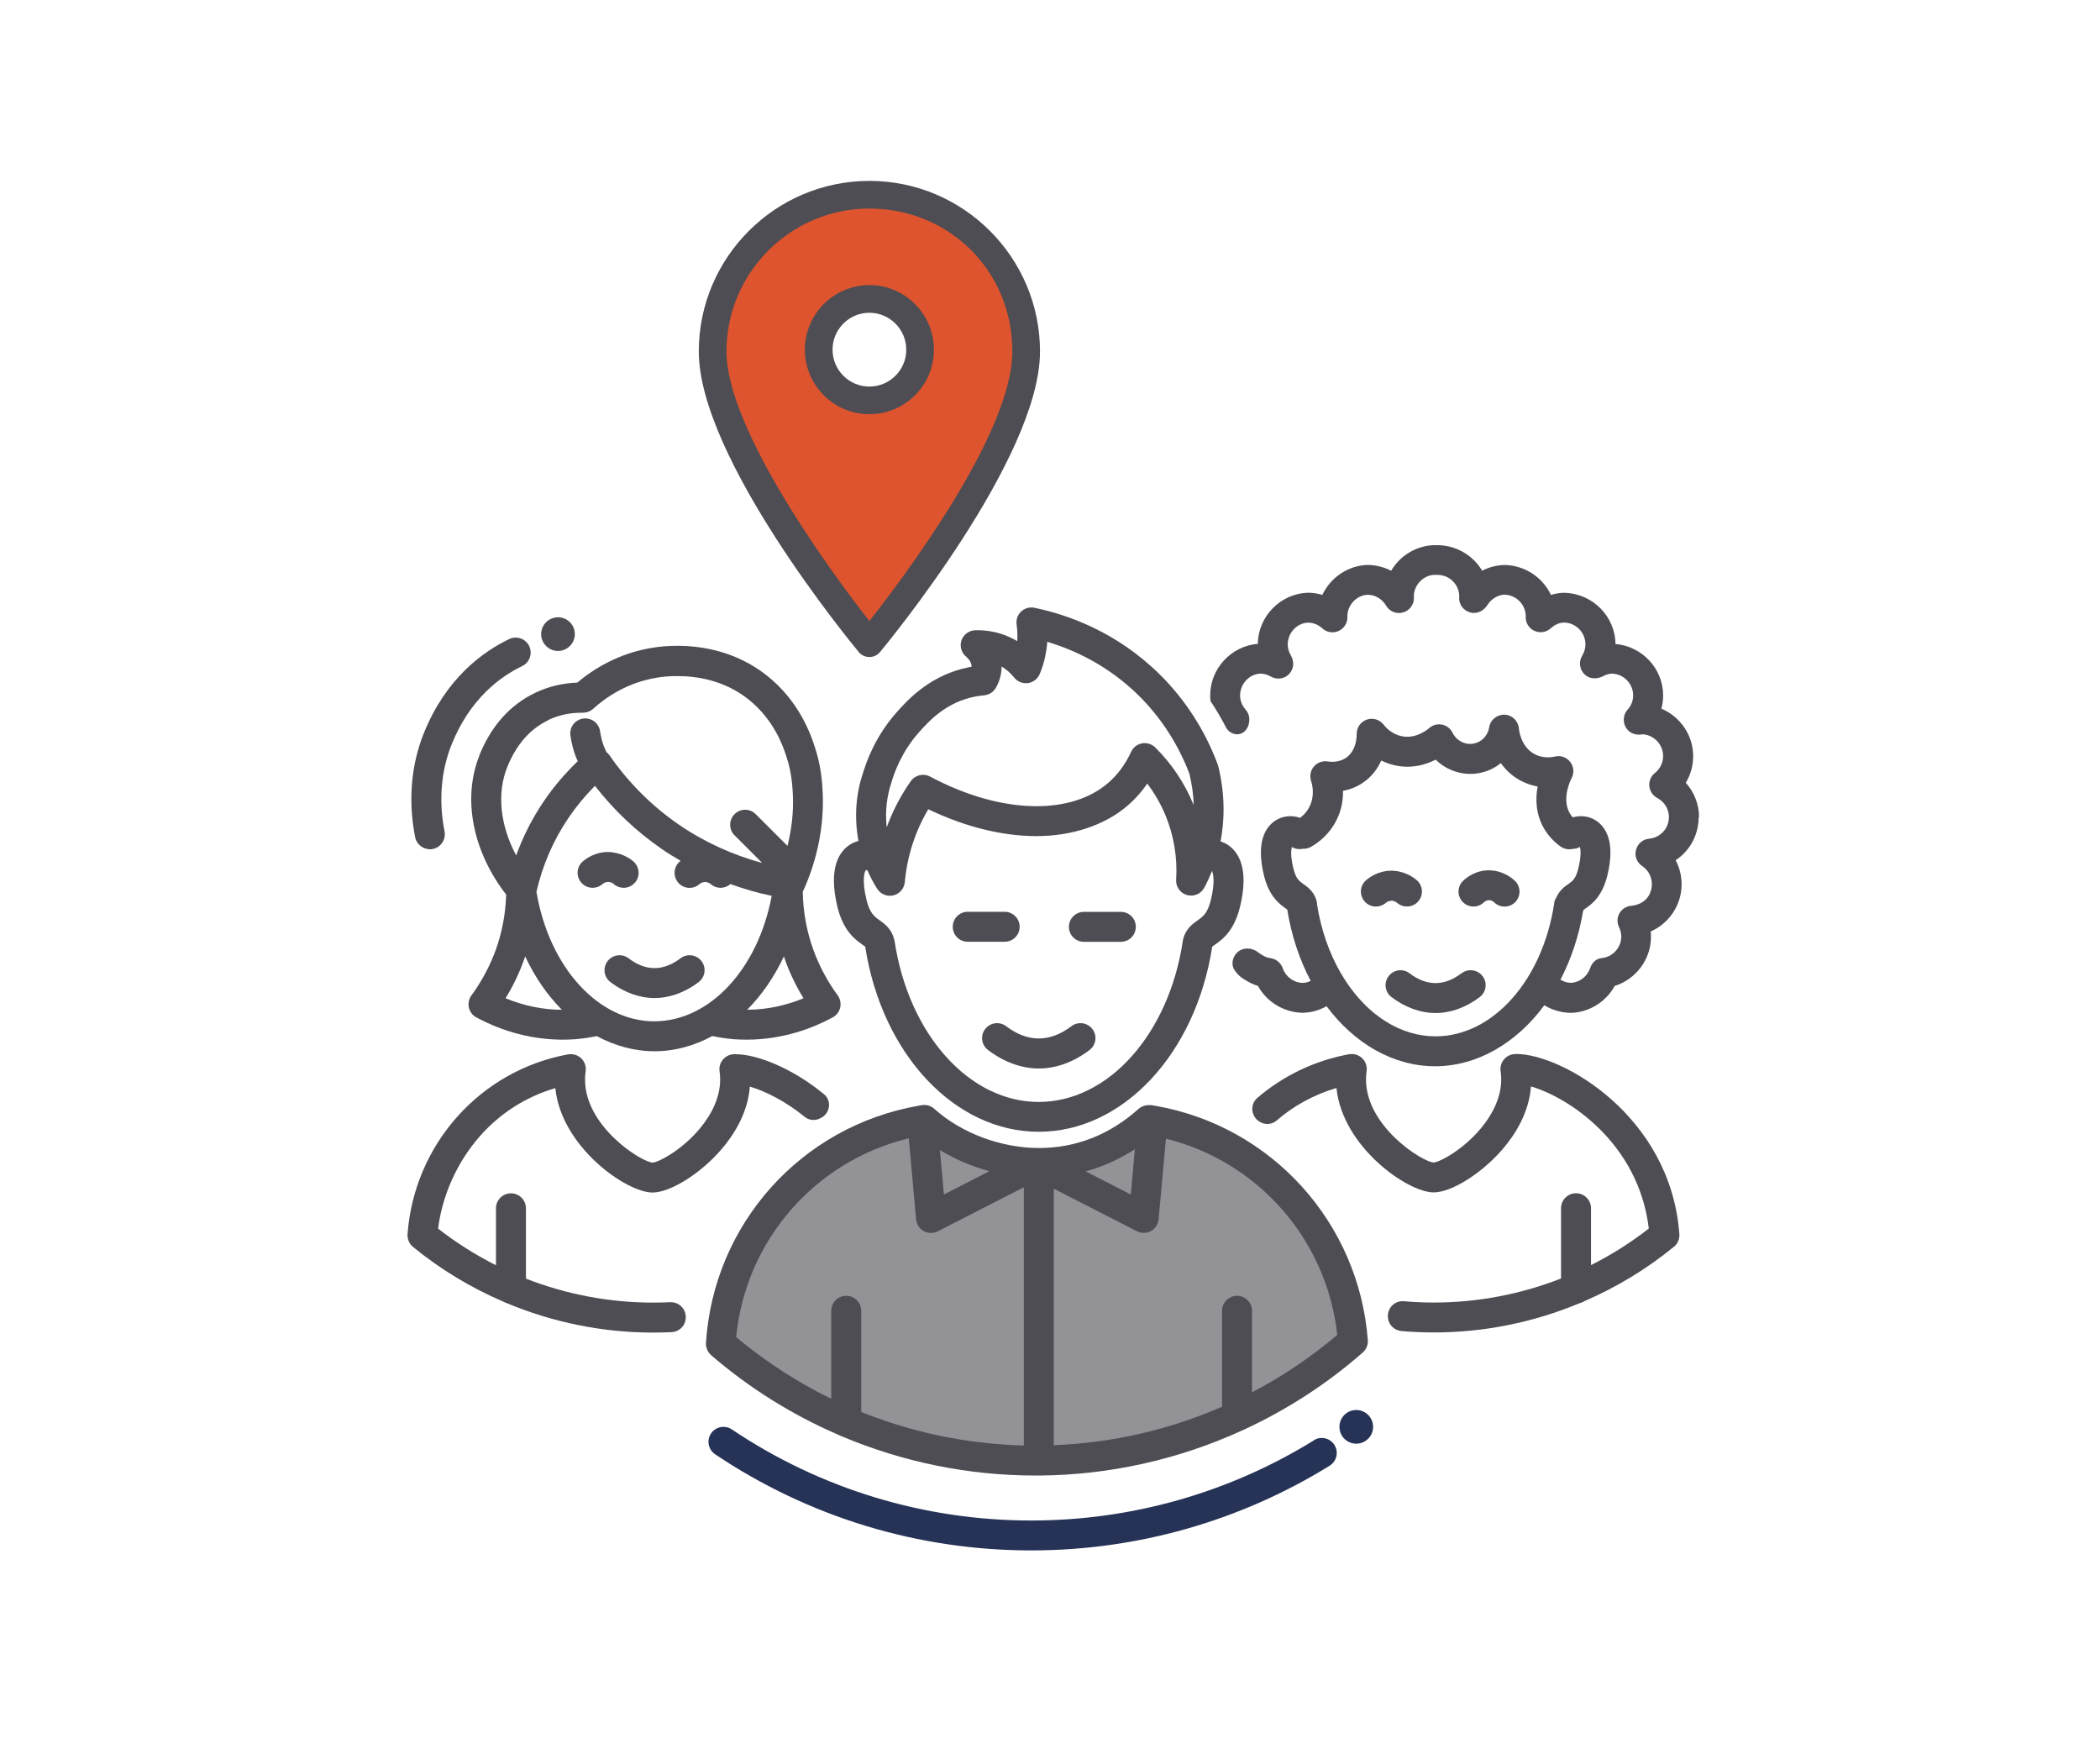 <?xml version="1.0" encoding="UTF-8"?>
<svg id="Layer_1" data-name="Layer 1" xmlns="http://www.w3.org/2000/svg" viewBox="0 0 290 240">
  <defs>
    <style>
      .cls-1 {
        fill: #4e4d53;
      }

      .cls-1, .cls-2, .cls-3, .cls-4 {
        stroke-width: 0px;
      }

      .cls-2 {
        fill: #263357;
      }

      .cls-3 {
        fill: #dd542e;
      }

      .cls-4 {
        fill: #939296;
      }
    </style>
  </defs>
  <path class="cls-4" d="M186.82,185.21c-1.18-15.38-12.65-27.84-27.6-30.47h-.06c-.16-.04-.31-.06-.48-.08l-15.56,8.13v-2.2c-5.95,0-11.39-2.25-15.51-5.93-.14.02-.31.06-.47.08-1.88.33-3.7.82-5.46,1.45-9.66,3.46-17.27,11.23-20.52,20.99-.89,2.66-1.45,5.47-1.64,8.38,11.66,10.07,26.85,16.14,43.45,16.14h.15c16.74-.04,32.04-6.24,43.7-16.49"/>
  <path class="cls-1" d="M77.06,89.89c1.28,0,2.32-1.04,2.32-2.33s-1.04-2.32-2.32-2.32-2.33,1.04-2.33,2.32,1.04,2.33,2.33,2.33"/>
  <path class="cls-2" d="M187.29,194.71c-1.28,0-2.32,1.04-2.32,2.33s1.04,2.32,2.32,2.32,2.33-1.04,2.33-2.32-1.04-2.33-2.33-2.33"/>
  <path class="cls-1" d="M140.81,127.98c0-1.14-.93-2.07-2.07-2.07h-5.1c-1.14,0-2.07.92-2.07,2.07s.92,2.07,2.07,2.07h5.1c1.14,0,2.07-.93,2.07-2.07"/>
  <path class="cls-1" d="M154.78,125.92h-5.1c-1.14,0-2.07.93-2.07,2.07s.92,2.07,2.07,2.07h5.1c1.14,0,2.07-.92,2.07-2.07s-.92-2.07-2.07-2.07"/>
  <path class="cls-1" d="M147.96,141.71c-2.98,2.26-6.04,2.26-9.02,0-.91-.69-2.2-.51-2.9.4-.69.91-.51,2.2.4,2.89,2.19,1.66,4.62,2.55,7.01,2.55s4.81-.88,7.01-2.55c.91-.69,1.09-1.99.4-2.89-.69-.91-1.99-1.09-2.9-.4"/>
  <path class="cls-1" d="M167.23,124.22c-.45,1.89-1.09,2.34-1.83,2.86-.69.49-1.74,1.22-2.05,2.79v.05s0,.03-.01.04c-1.94,12.87-10.3,22.21-19.9,22.21s-17.96-9.34-19.9-22.21c0-.02-.01-.04-.02-.06v-.02c-.02-.11-.05-.21-.08-.31h0c-.38-1.35-1.32-2.03-1.96-2.48-.73-.52-1.37-.97-1.83-2.86-.69-2.89-.21-3.97-.07-4.09.03,0,.12.02.22.07.38.87.82,1.72,1.34,2.53.39.61,1.05.96,1.75.96.16,0,.33-.02.49-.06.86-.21,1.49-.94,1.57-1.83.21-2.35.76-4.63,1.63-6.8.45-1.12.99-2.21,1.61-3.26,5.07,2.43,10.2,3.71,14.95,3.71s9.3-1.43,12.48-4.13c1.06-.9,2-1.94,2.81-3.12,1.02,1.34,1.86,2.8,2.51,4.36,1.16,2.79,1.68,5.87,1.48,8.91-.06.97.56,1.86,1.5,2.12.95.26,1.93-.16,2.39-1.02.4-.75.75-1.52,1.06-2.31.19.4.44,1.54-.14,3.94M119.47,130.66h0ZM123.11,108.01l.08-.26c.31-.95,1.25-3.86,3.71-6.62,1.19-1.34,3.4-3.84,7.06-4.78.63-.16,1.28-.27,1.94-.33.67-.06,1.27-.44,1.61-1.02.53-.91.81-1.93.8-2.96.66.39,1.25.91,1.74,1.52.45.58,1.18.86,1.9.77.73-.1,1.35-.58,1.63-1.25.33-.79.58-1.6.76-2.43.14-.67.24-1.34.28-2.02,3.78,1.13,8.45,3.29,12.66,7.45,3.03,3,5.44,6.72,6.97,10.77.35,1.44.55,2.89.6,4.33-.03-.06-.05-.12-.08-.18-1.22-2.92-2.98-5.54-5.23-7.78-.48-.47-1.16-.68-1.82-.57-.66.12-1.23.55-1.51,1.16-.82,1.77-1.91,3.24-3.25,4.37-2.43,2.06-5.83,3.15-9.81,3.15-4.61,0-9.69-1.42-14.71-4.09-.92-.49-2.07-.22-2.67.64-1.22,1.74-2.23,3.61-3.02,5.58-.11.26-.21.52-.3.78-.23-2.1-.01-4.24.67-6.24M168.21,105.73c-.02-.07-.04-.15-.07-.22-1.73-4.65-4.49-8.93-7.98-12.37-5.95-5.88-12.7-8.26-17.31-9.21-.66-.14-1.35.06-1.84.52s-.72,1.14-.62,1.81c.11.76.14,1.52.08,2.27-.12-.07-.23-.14-.35-.2-1.95-1.07-3.84-1.3-5.08-1.3h-.38c-.86.03-1.62.6-1.89,1.42-.27.82,0,1.72.68,2.26.07.06.71.59.73,1.35h0c-.42.09-.84.18-1.25.28-4.88,1.26-7.74,4.49-9.12,6.04-3.03,3.41-4.17,6.93-4.55,8.09l-.06.19c-1.04,3.04-1.24,6.32-.65,9.47-.44.11-.87.3-1.26.56-1.45.99-2.91,3.26-1.66,8.49.82,3.4,2.48,4.57,3.47,5.27.13.09.29.21.38.28,2.3,14.82,12.35,25.56,23.96,25.56s21.66-10.74,23.96-25.56c.09-.08.25-.19.38-.28.99-.7,2.65-1.86,3.47-5.27,1.26-5.23-.21-7.5-1.66-8.49-.32-.22-.68-.38-1.04-.5.65-3.39.54-6.97-.34-10.48"/>
  <path class="cls-1" d="M192.13,124.38h.02c.42,0,.73.25.78.29.86.75,2.17.66,2.92-.19.75-.86.67-2.17-.19-2.92-.46-.41-1.76-1.34-3.59-1.32-1.7.02-2.88.84-3.43,1.32-.86.75-.95,2.06-.19,2.92.41.47.98.71,1.56.71.48,0,.97-.17,1.36-.51.08-.07.36-.29.76-.29"/>
  <path class="cls-1" d="M205.69,120.18c-1.91-.02-3.19,1.01-3.65,1.46-.82.8-.83,2.11-.04,2.92.8.82,2.11.83,2.92.04.03-.03.31-.29.71-.29h.01c.39,0,.66.26.69.29.4.39.92.59,1.44.59s1.08-.21,1.48-.62c.8-.82.78-2.13-.04-2.92-.44-.43-1.67-1.43-3.52-1.46"/>
  <path class="cls-1" d="M201.83,134.4c-2.39,1.81-4.8,1.81-7.18,0-.91-.69-2.2-.51-2.89.4-.69.91-.51,2.2.4,2.89,1.9,1.44,4.01,2.2,6.09,2.2s4.19-.76,6.09-2.2c.91-.69,1.09-1.99.4-2.89-.69-.91-1.99-1.09-2.9-.4"/>
  <path class="cls-1" d="M209.44,145.56h-.24c-.59.02-1.14.29-1.51.74-.38.46-.55,1.05-.46,1.62.48,3.23-1.2,6.05-2.68,7.84-2.53,3.06-5.77,4.73-6.57,4.77-1.55-.07-9.34-4.97-9.34-11.45,0-.38.02-.76.08-1.15.1-.66-.12-1.33-.61-1.8-.48-.46-1.15-.66-1.81-.55-4.8.88-9.13,3-12.67,6.03-1.04.89-.88,2.56.29,3.28l.04.02c.73.46,1.68.39,2.33-.17,2.27-1.97,5.03-3.54,8.27-4.5.81,8.11,9.79,14.42,13.42,14.42,2.45,0,6.61-2.6,9.48-5.92,1.76-2.03,3.68-5.05,3.96-8.71,5.08,1.47,14.85,7.73,16.27,19.62-2.49,1.95-5.17,3.64-7.98,5.05v-7.85c0-1.14-.92-2.07-2.07-2.07s-2.07.93-2.07,2.07v9.7c-5.55,2.17-11.51,3.32-17.54,3.32-1.39,0-2.77-.06-4.15-.18-1.33-.12-2.4,1.03-2.2,2.36v.04c.14.94.92,1.64,1.87,1.72,1.49.13,2.98.19,4.48.19,6.92,0,13.74-1.39,20.06-4.02.25-.06.49-.16.71-.3,4.43-1.92,8.6-4.43,12.37-7.52.52-.42.79-1.08.74-1.76-1.22-16.39-16.3-24.85-22.47-24.85"/>
  <path class="cls-1" d="M214.63,124.73c-1.6,10.65-8.5,18.38-16.39,18.38-4.86,0-9.33-2.93-12.43-7.67l-.71-1.16c-1.54-2.69-2.67-5.87-3.22-9.37,0-.09,0-.18-.02-.27-.28-1.45-1.27-2.14-1.85-2.55-.59-.41-1.06-.74-1.41-2.21-.41-1.7-.3-2.56-.2-2.92.46.28,1,.36,1.5.25.38.02.78-.06,1.13-.26,1.08-.61,2.57-1.75,3.55-3.73.71-1.43.91-2.83.88-4.01.84-.15,1.76-.47,2.66-1.06,1.28-.84,2.11-1.97,2.63-3.13.58.29,1.23.53,1.98.69,2.27.47,4.2-.12,5.53-.81,1.57,1.54,3.82,2.28,6.05,1.85,1.1-.21,2.11-.69,2.95-1.37.64.9,1.51,1.77,2.73,2.42.81.43,1.61.68,2.35.81-.3,1.63-.29,3.69.81,5.67.57,1.02,1.36,1.9,2.34,2.61.37.26.79.39,1.21.39.17,0,.33-.02.49-.06.34,0,.68-.09.99-.26.1.36.2,1.22-.21,2.92-.35,1.47-.82,1.8-1.41,2.21-.48.34-1.2.86-1.62,1.81-.16.24-.28.52-.32.83M234.63,112.85c0-1.78-.67-3.46-1.83-4.76.66-1.09,1.02-2.36,1.02-3.67,0-2.91-1.8-5.47-4.39-6.56.16-.59.24-1.2.24-1.82,0-3.69-2.87-6.78-6.58-7.11-.04-3.81-3.15-6.98-7.07-7.07-.62,0-1.24.11-1.84.29-1.13-2.38-3.54-4.07-6.4-4.13-1.11.03-2.16.3-3.1.79-1.23-2.06-3.47-3.47-6.08-3.53-.07,0-.15,0-.21.01-.08-.01-.18-.01-.3-.01-2.55.06-4.77,1.48-5.98,3.54-.96-.5-2.05-.78-3.19-.81-2.78.06-5.19,1.76-6.31,4.14-.62-.19-1.27-.29-1.94-.3-3.81.09-6.92,3.24-6.97,7.06-3.67.29-6.58,3.41-6.58,7.12,0,.26.01.52.04.78.78,1.17,1.49,2.37,2.13,3.61.47.92,1.66,1.3,2.47.67.22-.17.42-.41.56-.73.34-.79.28-1.7-.29-2.34-.35-.4-.78-1.06-.78-1.99,0-1.62,1.31-2.97,2.83-3.01.48.01.95.14,1.42.41,1,.57,2.3.24,2.86-.84.34-.65.27-1.45-.1-2.08-.28-.48-.43-.99-.43-1.52,0-1.62,1.31-2.98,2.83-3.01.91.02,1.56.44,1.95.79.61.57,1.5.7,2.25.36s1.23-1.11,1.21-1.93c0-.05,0-.1-.01-.16.05-1.58,1.35-2.87,2.84-2.91,1.03.02,1.97.59,2.51,1.5.48.82,1.44,1.21,2.36.94.9-.26,1.52-1.11,1.49-2.05,0-.07-.01-.15-.02-.22.05-1.58,1.35-2.87,2.85-2.92h.44s.06.01.06.01c1.59.03,2.89,1.33,2.93,2.92,0,.07,0,.15-.02.21-.04,1.09.8,2.05,1.95,2.12.8.05,1.53-.42,1.96-1.1.55-.86,1.46-1.4,2.36-1.42,1.59.04,2.89,1.34,2.93,2.92,0,.05,0,.11-.01.15-.02.83.45,1.59,1.21,1.93.75.34,1.64.21,2.25-.36.39-.35,1.04-.78,1.85-.79,1.62.03,2.94,1.38,2.94,3.01,0,.55-.15,1.08-.45,1.57-.53.87-.36,1.99.43,2.67.68.58,1.68.57,2.47.15.43-.23.86-.34,1.2-.35,1.62.04,2.94,1.38,2.94,3.01,0,.93-.42,1.59-.78,1.99-.68.77-.71,1.96.03,2.78.47.52,1.19.72,1.88.63l.18-.03c1.57.09,2.83,1.42,2.83,3.01,0,.9-.41,1.76-1.14,2.34-.55.43-.83,1.12-.77,1.81.07.69.49,1.31,1.09,1.63,1,.53,1.62,1.54,1.62,2.65,0,1.55-1.18,2.83-2.74,2.98-.87.08-1.59.7-1.81,1.55s.12,1.73.85,2.22c1.23.83,1.72,2.43,1.02,3.9-.46.96-1.46,1.5-2.52,1.59-.68.06-1.28.44-1.62,1.02-.35.59-.37,1.32-.07,1.94.21.43.31.87.31,1.29,0,1.52-1.18,2.83-2.72,2.98-.76.07-1.34.65-1.58,1.38-.41,1.19-1.52,2-2.65,2.03-.52,0-1.01-.17-1.45-.43,1.46-2.81,2.54-6,3.12-9.46.03-.07.08-.14.1-.21.07-.05.15-.1.22-.15.87-.61,2.33-1.64,3.05-4.63,1.1-4.58-.22-6.6-1.53-7.49-.96-.65-2.15-.8-3.26-.48-.17-.19-.32-.4-.44-.61-1.15-2.07.22-4.7.28-4.81.38-.71.31-1.59-.19-2.23-.49-.64-1.32-.94-2.1-.75-.46.11-1.66.29-2.83-.33-1.95-1.03-2.16-3.5-2.16-3.52-.07-1.05-.92-1.88-1.97-1.93-1.04-.03-1.97.7-2.13,1.74-.18,1.14-1.04,2.05-2.14,2.25-1.18.23-2.38-.39-2.92-1.5-.29-.58-.83-1-1.47-1.12-.64-.12-1.3.06-1.78.5-.07.06-1.73,1.54-3.79,1.1-1.35-.28-2.19-1.21-2.49-1.6-.55-.71-1.49-.98-2.34-.68-.85.31-1.4,1.13-1.37,2.03,0,.02.07,2.23-1.52,3.27-.97.63-2.05.54-2.46.47-.72-.12-1.45.14-1.92.69-.48.55-.62,1.31-.4,2,.15.44.56,1.98-.21,3.54-.36.73-.86,1.22-1.3,1.56-1.18-.41-2.46-.28-3.48.41-1.3.89-2.63,2.91-1.53,7.49.72,2.99,2.18,4.01,3.05,4.63.06.05.13.09.18.13.58,3.62,1.7,6.94,3.24,9.85h-.01c-.35.18-.72.27-1.1.28-1.23-.03-2.33-.83-2.75-2.02-.27-.76-.9-1.28-1.7-1.4-.14-.02-.29-.05-.42-.09-.51-.15-1.13-.6-1.13-.6-.83-.73-1.99-.84-2.78-.3-.61.4-.99,1.19-.9,1.91.06.52.36.87.64,1.21.4.48.82.71,1.32,1.01.48.29.99.53,1.54.69,1.21,2.2,3.53,3.66,6.17,3.72,1.18-.03,2.3-.34,3.3-.91h.01c3.83,5.13,9.18,8.29,14.99,8.29s11.24-3.21,15.08-8.42c1.07.65,2.3,1.01,3.64,1.05,2.55-.06,4.87-1.52,6.08-3.72,2.93-.92,5.01-3.66,5.01-6.8,0-.24,0-.49-.04-.72,2.52-1.11,4.27-3.63,4.27-6.52,0-1.18-.29-2.3-.82-3.32,1.92-1.27,3.17-3.46,3.17-5.93"/>
  <path class="cls-1" d="M75.69,99.44c1.42-.68,2.97-1.02,4.62-1.02h.17c.52,0,1.03-.18,1.42-.53,1.76-1.6,4.72-3.64,8.82-4.31.89-.15,1.87-.22,2.84-.22,2.61,0,6.43.55,9.77,3.2,3.57,2.81,4.83,6.58,5.24,7.82.77,2.3.86,4.22.92,5.36.11,2.32-.15,4.71-.74,7.07l-4.39-4.38c-.81-.81-2.12-.81-2.92,0-.81.81-.81,2.12,0,2.92l3.82,3.82c-4.12-1.12-8.04-2.91-11.52-5.3-3.75-2.58-6.97-5.81-9.58-9.58-.11-.16-.26-.3-.41-.43-.13-.28-.26-.55-.37-.84-.24-.65-.41-1.34-.51-2.03-.16-1.13-1.21-1.92-2.34-1.76-1.13.16-1.92,1.21-1.76,2.33.14.98.38,1.95.72,2.87.08.23.2.45.3.68-1.76,1.69-3.34,3.54-4.7,5.55-1.58,2.33-2.85,4.83-3.81,7.47-2.21-4.14-2.7-8.59-1.21-12.26,1.24-3.05,3.13-5.21,5.63-6.41M110.96,137.85c-2.07.86-4.73,1.58-7.78,1.59,2.01-2.03,3.74-4.52,5.08-7.38.05.13.08.27.12.4.66,1.87,1.53,3.68,2.58,5.39M90.38,141.04c-7.77,0-14.56-7.5-16.3-17.9.85-3.68,2.33-7.11,4.43-10.2,1.07-1.58,2.29-3.06,3.65-4.42,2.62,3.37,5.72,6.3,9.23,8.72.84.58,1.72,1.12,2.6,1.63-.04.04-.09.07-.13.11-.86.75-.94,2.06-.19,2.92s2.06.95,2.92.19c.08-.07.36-.29.76-.29.48,0,.75.25.8.29.39.34.88.51,1.36.51s.97-.18,1.35-.52c1.86.67,3.77,1.23,5.71,1.63-1.89,10.1-8.57,17.32-16.2,17.32M69.82,137.85c1.05-1.72,1.91-3.52,2.57-5.39.05-.13.08-.27.13-.4,1.33,2.86,3.06,5.35,5.07,7.38-2.62,0-5.25-.55-7.77-1.59M66.22,104.29c-2.39,5.92-.98,13.23,3.68,19.25-.08,2.6-.55,5.13-1.4,7.53-.81,2.26-1.95,4.41-3.4,6.39-.35.48-.48,1.09-.35,1.68.13.58.51,1.08,1.04,1.36,3.76,2.02,7.84,3.07,11.92,3.07.58,0,1.15-.02,1.72-.06,1.03-.08,2.02-.24,2.99-.43,2.47,1.33,5.17,2.09,7.97,2.09s5.5-.76,7.98-2.1c.95.2,1.94.35,2.99.44.59.04,1.17.06,1.74.06,5.08,0,9.22-1.63,11.9-3.08.52-.28.9-.78,1.03-1.36s0-1.19-.35-1.68c-1.45-1.98-2.59-4.13-3.4-6.4-.88-2.47-1.36-5.08-1.42-7.75v-.19c.04-.07.08-.14.12-.22,1.93-4.32,2.83-8.95,2.63-13.39-.06-1.27-.17-3.63-1.13-6.48-.51-1.53-2.07-6.17-6.6-9.75-4.28-3.38-9.07-4.09-12.34-4.09-1.2,0-2.38.09-3.5.28-4.65.76-8.1,2.93-10.32,4.8-2.06.08-4.02.55-5.83,1.42-3.46,1.66-6.04,4.55-7.68,8.59"/>
  <path class="cls-1" d="M93.98,132.33c-2.39,1.81-4.8,1.81-7.18,0-.91-.69-2.2-.51-2.9.4-.69.91-.51,2.2.4,2.89,1.9,1.44,4.01,2.2,6.09,2.2s4.19-.76,6.09-2.2c.91-.69,1.09-1.99.4-2.89-.69-.91-1.99-1.09-2.9-.4"/>
  <path class="cls-1" d="M92.56,179.82c-.79.04-1.59.06-2.39.06-6.03,0-11.99-1.14-17.54-3.31v-9.71c0-1.14-.92-2.07-2.07-2.07s-2.07.93-2.07,2.07v7.86c-2.81-1.42-5.49-3.1-7.99-5.06.97-7.74,6.29-16.49,16.19-19.4.81,8.11,9.8,14.42,13.42,14.42,2.45,0,6.61-2.6,9.48-5.92,1.76-2.04,3.68-5.06,3.96-8.71,2.05.6,4.87,1.97,7.59,4.19.64.52,1.53.55,2.24.13.03-.02.06-.04.1-.05,1.18-.69,1.37-2.34.32-3.21-4.46-3.67-9.32-5.53-12.21-5.53h-.25c-.58.02-1.13.29-1.51.74-.38.46-.55,1.05-.46,1.62.48,3.22-1.2,6.05-2.67,7.84-2.53,3.06-5.77,4.72-6.57,4.77-1.55-.07-9.34-4.97-9.34-11.45,0-.38.02-.76.08-1.15.1-.66-.12-1.33-.6-1.8-.49-.46-1.16-.66-1.82-.55-12.12,2.21-21.25,12.41-22.17,24.82-.05.67.23,1.33.74,1.76,3.81,3.12,8.03,5.66,12.51,7.58.14.08.28.14.44.19,6.36,2.66,13.23,4.07,20.2,4.07.86,0,1.72-.02,2.58-.06.97-.05,1.79-.76,1.93-1.73v-.04c.19-1.29-.82-2.42-2.13-2.36"/>
  <path class="cls-1" d="M84.76,122.09c.39.34.88.51,1.36.51.58,0,1.15-.24,1.56-.71.75-.86.66-2.16-.2-2.92-.46-.41-1.75-1.3-3.58-1.32-1.7.03-2.88.84-3.43,1.32-.86.75-.95,2.06-.19,2.92.75.86,2.06.95,2.92.19.08-.07.36-.29.76-.29.48,0,.75.24.8.29"/>
  <path class="cls-1" d="M59.36,117.28c.13,0,.27,0,.4-.04,1.12-.22,1.85-1.31,1.63-2.43-.83-4.21-.49-8.39,1-12.06,2.53-6.26,6.68-9.31,9.72-10.77,1.03-.49,1.46-1.73.97-2.76s-1.73-1.46-2.76-.97c-3.7,1.77-8.74,5.46-11.77,12.94-1.79,4.43-2.21,9.41-1.22,14.42.19.98,1.06,1.66,2.03,1.66"/>
  <path class="cls-2" d="M181.46,198.89c-11.72,7.25-25.22,11.08-39.04,11.08-14.79,0-29.1-4.35-41.36-12.58-.95-.64-2.23-.38-2.87.56-.64.95-.38,2.23.56,2.87,12.95,8.69,28.05,13.28,43.66,13.28,14.59,0,28.84-4.04,41.21-11.7.97-.6,1.27-1.88.67-2.85-.6-.97-1.88-1.27-2.84-.67"/>
  <path class="cls-1" d="M125.5,157.22l1.01,11.16c.06.68.46,1.29,1.06,1.63.31.17.65.25,1,.25.32,0,.65-.08.94-.23l11.88-6.08v35.66c-.23,0-.47,0-.71-.02-.42,0-.83-.04-1.25-.06-.52-.03-1.04-.06-1.56-.11-.42-.03-.83-.07-1.25-.11-.51-.05-1.03-.11-1.54-.17-.41-.05-.83-.1-1.24-.16-.51-.07-1.02-.15-1.53-.24-.41-.07-.82-.14-1.22-.21-.51-.09-1.02-.2-1.53-.31-.4-.08-.8-.17-1.19-.26-.52-.12-1.03-.25-1.55-.39-.38-.1-.77-.19-1.15-.3-.53-.15-1.05-.31-1.58-.47-.36-.11-.72-.21-1.08-.33-.56-.18-1.11-.38-1.66-.58-.32-.11-.65-.22-.96-.34-.49-.18-.97-.38-1.46-.58v-13.96c0-1.14-.92-2.07-2.07-2.07s-2.07.93-2.07,2.07v12.14c-.68-.33-1.35-.66-2.01-1.01-.28-.15-.55-.31-.83-.46-.54-.29-1.07-.59-1.6-.9-.32-.19-.63-.38-.94-.58-.48-.29-.96-.58-1.43-.89-.33-.21-.65-.44-.98-.66-.45-.3-.89-.6-1.33-.91-.33-.24-.66-.48-.98-.72-.42-.31-.85-.63-1.26-.95-.33-.26-.65-.52-.98-.78-.26-.21-.52-.43-.79-.65,1.31-13.38,10.91-24.32,23.82-27.44M136.63,161.73l-6.28,3.22-.55-6.14c2.11,1.29,4.42,2.27,6.84,2.92M145.52,164.15l11.48,5.87c.29.15.62.23.94.23.34,0,.69-.08,1-.25.6-.33,1-.94,1.06-1.63l1.01-11.13c12.74,3.16,22.22,13.94,23.66,27.1-3.64,3.09-7.59,5.74-11.77,7.93v-11.26c0-1.14-.93-2.07-2.07-2.07s-2.07.93-2.07,2.07v13.25c-7.29,3.18-15.16,5-23.24,5.31v-35.43h0ZM156.72,158.7l-.56,6.25-6.23-3.19c2.38-.66,4.66-1.68,6.79-3.06M98.18,187.12c5.32,4.59,11.27,8.29,17.63,11.03.13.08.28.14.43.19,8.39,3.55,17.48,5.42,26.74,5.42h.48s.07,0,.11,0c9.73-.08,19.24-2.24,27.93-6.21.13-.04.25-.1.36-.16,5.88-2.73,11.39-6.28,16.33-10.62.49-.43.75-1.06.7-1.71-1.24-16.23-13.29-29.54-29.3-32.35-.04,0-.08,0-.12-.02-.17-.04-.34-.06-.52-.08h-.44c-.45.02-.9.19-1.27.51-4.01,3.59-8.65,5.41-13.77,5.41s-10.61-1.97-14.45-5.41c-.45-.41-1.06-.6-1.66-.51-.1,0-.21.03-.32.05l-.23.04c-16.19,2.85-28.25,16.31-29.32,32.72v.1c0,.1,0,.2.01.3,0,.05.02.11.03.16.02.09.05.19.08.28.02.05.03.09.05.14.04.09.1.19.16.28.02.04.04.08.07.11.09.12.19.24.31.34"/>
  <path class="cls-3" d="M120.06,55.9c-4.48,0-7.64-3.14-7.64-7.62s3.16-7.64,7.64-7.64,7.64,3.16,7.64,7.64-3.16,7.62-7.64,7.62M120.06,26.89c-11.96,0-21.65,9.69-21.65,21.65,0,14.23,21.65,40.28,21.65,40.28,0,0,21.65-26.05,21.65-40.28,0-11.96-9.69-21.65-21.65-21.65"/>
  <path class="cls-1" d="M120.06,28.8c-10.88,0-19.74,8.85-19.74,19.74s14.93,31.13,19.74,37.22c4.8-6.1,19.74-25.95,19.74-37.22s-8.85-19.74-19.74-19.74M120.06,90.73c-.57,0-1.11-.25-1.47-.69-.9-1.09-22.09-26.75-22.09-41.5,0-12.99,10.57-23.56,23.56-23.56s23.56,10.57,23.56,23.56c0,14.75-21.19,40.41-22.09,41.5-.36.44-.9.69-1.47.69"/>
  <path class="cls-1" d="M120.06,43.19c-2.81,0-5.09,2.29-5.09,5.1s2.28,5.09,5.09,5.09,5.09-2.28,5.09-5.09-2.28-5.1-5.09-5.1M120.06,57.2c-4.91,0-8.91-4-8.91-8.91s4-8.92,8.91-8.92,8.91,4,8.91,8.92-4,8.91-8.91,8.91"/>
</svg>